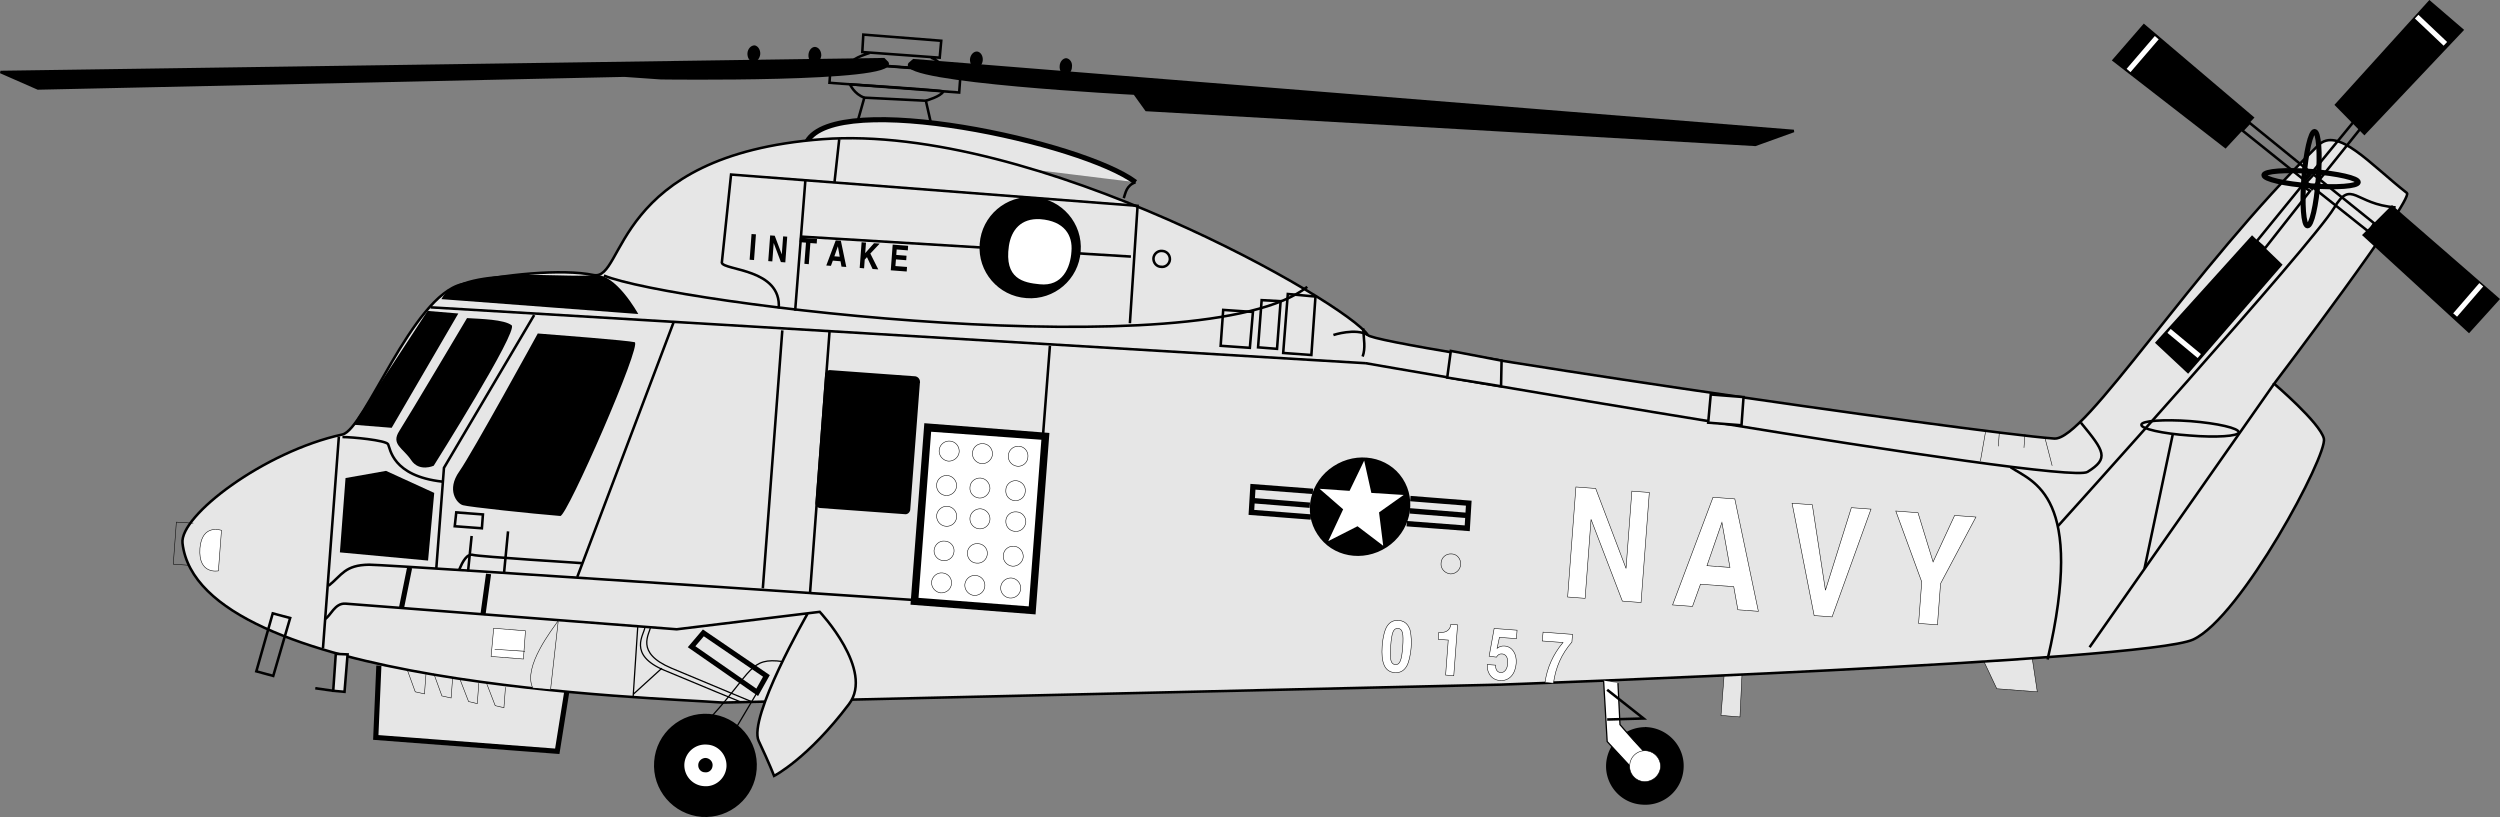 <svg xmlns="http://www.w3.org/2000/svg" xmlns:xlink="http://www.w3.org/1999/xlink" width="487.656" height="159.371"><rect width="100%" height="100%" fill="#808080" stroke="none"/><defs><path id="a" d="m13.11-5.453-5.938-15.61-3.86-.296L1.704.125 5.11.391l1.157-15.407L12.39.938l3.64.265 1.61-21.484-3.407-.25zm0 0"/><path id="b" d="m5.922-4 6.5.484L13.234 1l4 .297-4.609-21.953-4.25-.313-7.89 21 3.874.297zm4.172-12.047 1.578 8.766-4.485-.328Zm0 0"/><path id="c" d="M8.61-4.453 6.03-21.156l-3.937-.297L6.406.484l3.5.266L17.5-20.281l-3.828-.297Zm0 0"/><path id="d" d="m10.719-7.281 6.89-13-4.156-.313-4.187 9.063-2.97-9.594-4.327-.328L7.047-7.625l-.61 8.11 3.672.28zm0 0"/><path id="e" d="M3.969-9.656c-.985-.078-1.703.234-2.25 1.047-.5.687-.875 2.156-1 3.859C.469-1.344 1.266.36 3.156.5 4.203.578 4.97.172 5.516-.766c.39-.671.734-2.171.843-3.609a12.006 12.006 0 0 0-.156-3.219c-.078-.375-.25-.75-.484-1.125-.407-.562-1.016-.89-1.75-.937zM3.813-8.11c.874.078 1.109.968.906 3.609-.188 2.64-.563 3.516-1.453 3.438-.844-.063-1.079-.97-.891-3.47.203-2.827.531-3.64 1.438-3.577Zm0 0"/><path id="f" d="m1.313-6.766 1.953.141L2.75.203l1.578.125.75-9.906-1.312-.094c-.157 1.094-.907 1.64-2.141 1.547l-.219-.016Zm0 0"/><path id="g" d="m2.89-7.938 3.297.25.125-1.625-4.453-.343L.891-4.25l1.406.188c.297-.485.625-.672 1.094-.625.78.046 1.171.75 1.093 1.859-.078 1.11-.625 1.812-1.375 1.765-.64-.062-.968-.515-.984-1.453l-1.61-.109C.5-1.891.579-1.531.782-1.062 1.171-.125 1.984.421 3 .5 4.75.625 5.984-.703 6.156-2.86c.14-1.874-.797-3.28-2.265-3.39-.563-.031-.922.078-1.454.453Zm0 0"/><path id="h" d="m6.781-9.281-5.734-.422L.89-8.016l4.046.313C3.032-5.437 1.813-2.75 1.422.109l1.64.125C3.5-2.89 4.657-5.469 6.672-7.812Zm0 0"/><path id="i" d="m1.594-4.922-.86-.062L.36.03l.86.063zm0 0"/><path id="j" d="m3.047-1.281-1.375-3.64-.89-.063L.405.03l.797.063L1.47-3.5 2.875.219l.86.062.374-5.015-.796-.063zm0 0"/><path id="k" d="m2.5-3.953 1.234.094.063-.891-3.344-.266-.062.891 1.25.094L1.328.094l.86.078zm0 0"/><path id="l" d="m1.39-.938 1.5.125.188 1.047.938.063-1.063-5.125-1-.063L.11.016l.907.062zm.985-2.796.36 2.03-1.047-.077Zm0 0"/><path id="m" d="m1.484-1.594.438-.484L3.016.234l1.109.078L2.578-2.78l1.828-1.94-1.11-.078L1.578-2.86l.156-2.047-.859-.078L.5.03l.86.078Zm0 0"/><path id="n" d="M3.828-4.75.813-4.984.438.03l3.109.235.062-.891-2.265-.172.11-1.297 2 .156.062-.875-2-.156.078-1.062 2.172.172zm0 0"/></defs><path d="M146.901 12.048c.7.07 1.305-.598 1.399-1.5.039-.848-.457-1.602-1.098-1.7-.723-.003-1.328.664-1.402 1.5-.059.914.437 1.668 1.101 1.7m11.899.3c.687.047 1.297-.62 1.402-1.5.027-.87-.473-1.625-1.203-1.699-.633-.027-1.238.64-1.297 1.5-.074.89.422 1.645 1.098 1.7m31.5.901c.726.044 1.332-.624 1.402-1.5.063-.878-.438-1.628-1.102-1.702-.699-.032-1.304.636-1.398 1.5-.04.89.46 1.64 1.098 1.703m17.5 1.297c.672.074 1.28-.594 1.3-1.5.114-.844-.386-1.598-1.101-1.7-.645-.003-1.254.664-1.297 1.5-.09.918.41 1.668 1.098 1.7"/><path fill="#e6e6e6" stroke="#000" stroke-width=".1" d="m386.901 128.848 2.598 5.5 7.902.602-1-6.602m-60.101 3.5-.598 7.7 3.7.3.398-8.3"/><path d="M320.3 156.45c3.925.348 7.32-2.57 7.601-6.5.313-3.86-2.605-7.258-6.5-7.602a7.173 7.173 0 0 0-7.601 6.602c-.282 3.855 2.636 7.254 6.5 7.5"/><path fill="none" stroke="#000" d="M320.3 156.45c3.925.348 7.32-2.57 7.601-6.5.313-3.86-2.605-7.258-6.5-7.602a7.173 7.173 0 0 0-7.601 6.602c-.282 3.855 2.636 7.254 6.5 7.5zm0 0"/><path fill="#e6e6e6" stroke="#000" d="m73.901 129.848-.601 14 35.402 2.7 1.898-11.899M157.401 27.65c5.79-10.298 53.887.132 64.098 7.898"/><path fill="#e6e6e6" d="M140.999 137.048c-12.918-1.02-102.242-3.141-105.399-31.098-.597-5.336 15.903-17.871 31.2-21.2 4.367-.976 13.57-27 23.3-29.3 7.91-1.941 19.528-3.063 25.7-1.8 6.207 1.187 3.445-23.407 44.601-26.5 41.64-3.08 102.529 32.065 106.399 38.197 1.39 2.118 117.664 18.989 133.902 20.2 5.977.48 26.71-32.918 51.5-57.2 3.781-3.753 10.066 3.63 17.297 9.301 1.45 1.121-25.899 37.2-25.899 37.2s8.977 7.652 9.7 10.699c.816 3.09-16.145 34.89-25.5 39.203-9.352 4.293-135.098 8.797-135.098 8.797l-151.703 3.5"/><path fill="none" stroke="#000" stroke-width=".5" d="M140.999 137.048c-12.918-1.02-102.242-3.141-105.399-31.098-.597-5.336 15.903-17.871 31.2-21.2 4.367-.976 13.57-27 23.3-29.3 7.91-1.941 19.528-3.063 25.7-1.8 6.207 1.187 3.445-23.407 44.601-26.5 41.64-3.08 102.529 32.065 106.399 38.197 1.39 2.118 117.664 18.989 133.902 20.2 5.977.48 26.71-32.918 51.5-57.2 3.781-3.753 10.066 3.63 17.297 9.301 1.45 1.121-25.899 37.2-25.899 37.2s8.977 7.652 9.7 10.699c.816 3.09-16.145 34.89-25.5 39.203-9.352 4.293-135.098 8.797-135.098 8.797zm0 0"/><path fill="none" stroke="#000" stroke-width=".5" d="M117.8 53.75c13.613 5.56 116.953 18.188 137.199 2.2M157.1 35.15l-2 25.5"/><path fill="none" stroke="#000" stroke-width=".5" d="m220.401 63.048 1.5-22.899-79.3-6.101L140.8 51.25c.39 1.531 11.699 1.14 11.101 8.898m11.801-32.998-.902 8.198"/><path d="M176.499 100.048c.375.078.723-.22.8-.598l1.903-25a.85.85 0 0 0-.703-.8l-16.5-1.2a.691.691 0 0 0-.797.598l-1.902 25a.748.748 0 0 0 .699.8l16.5 1.2"/><path fill="none" stroke="#000" stroke-width=".5" d="M176.499 100.048c.375.078.723-.22.8-.598l1.903-25a.85.85 0 0 0-.703-.8l-16.5-1.2a.691.691 0 0 0-.797.598l-1.902 25a.748.748 0 0 0 .699.8zM152.6 64.45l-3.8 50.3"/><path d="M104.901 65.048c3.738.3 17.45 1.343 18.899 1.703 1.504.367-13.188 33.972-14.5 33.898-5.567-.445-17.754-1.75-19-2.101-1.211-.336-3.262-3-.7-6.598 2.493-3.54 15.301-26.902 15.301-26.902m-18.801-6.7 38.399 2.903s-4.484-8.192-8.7-7.602c-6.074.75-26.152-2.281-29.699 4.7"/><path fill="none" stroke="#000" stroke-width=".5" d="M104.202 61.45 86.6 91.25l-1.5 19.7m-22.101 15.5 3.101-41.3"/><path fill="#e6e6e6" stroke="#000" stroke-width=".5" d="M63.401 120.75c1.078-.593 1.903-3.163 4-3 2.137.157 64.598 5 64.598 5l27.902-3.402s10.703 11.391 5.7 18c-8.044 10.653-14.602 14-14.602 14s-.848-2.234-3-6.8c-2.152-4.5 9.5-24.797 9.5-24.797"/><path fill="none" stroke="#000" stroke-width=".5" d="M66.8 85.25c1.84-.003 8.437.622 8.902 1.4.418.792.758 6.21 10.598 7.3m45.101-31.102-18.8 49.7m-23.001-1.5c.633-1.47 1.512-3.157 2.7-2.797 1.265.328 21.199 1.597 21.199 1.597m-19.5-6.8.203-2.7-5.203-.398-.297 2.7zm5.101.602-.8 8.3m-6.301-7.402-.7 6.902m66.7 4.3 3.8-50.902m-77.8-4.898L266.4 70.848M405.901 82.45c4.633 5.629 5.535 6.95 1.301 9.598-4.2 2.726-140.8-21.2-140.8-21.2m177.198 4-36 51.403m59.7-85.801c-7.97-.559-8.586-5.617-12 .098-4.313 7.18-53.899 62.101-53.899 62.101"/><path fill="none" stroke="#000" stroke-width=".5" d="M392.202 91.15c4.34 2.882 14.676 5.425 7.2 37.5m27.698-43.7c5.223.437 9.532.129 9.602-.602.047-.828-4.164-1.78-9.402-2.199-5.278-.383-9.586-.074-9.598.7-.11.78 4.105 1.738 9.398 2.101zm-3.3-.102-5.5 26.102"/><path d="m439.3 46.25 5.601 5.4L426.8 72.547l-6.098-5.7L439.3 46.251"/><path fill="none" stroke="#000" stroke-width=".5" d="m439.3 46.25 5.601 5.4L426.8 72.547l-6.098-5.7zm0 0"/><path d="m439.401 22.95-5.3 5.7-21.801-16.9 5.902-6.8 21.2 18"/><path fill="none" stroke="#000" stroke-width=".5" d="m439.401 22.95-5.3 5.7-21.801-16.9 5.902-6.8zm0 0"/><path d="m461.202 26.048-5.5-5.598 18.2-20.102 6.398 5.5-19.098 20.2"/><path fill="none" stroke="#000" stroke-width=".5" d="m461.202 26.048-5.5-5.598 18.2-20.102 6.398 5.5zm0 0"/><path d="m461.1 45.848 5.5-5.5 20.7 18-5.7 6.301-20.5-18.8"/><path fill="none" stroke="#000" stroke-width=".5" d="m461.1 45.848 5.5-5.5 20.7 18-5.7 6.301zm0 0"/><path fill="none" stroke="#000" d="M450.702 36.25c-5.059-.366-9.113-1.312-9.102-2.1.106-.77 4.258-1.09 9.301-.7 5.082.383 9.137 1.324 9.098 2.098-.078.785-4.235 1.105-9.297.703zm0 0"/><path fill="none" stroke="#000" d="M452.202 34.95c-.363 5.078-1.309 9.133-2.102 9.098-.765-.086-1.086-4.239-.699-9.297.387-5.063 1.332-9.121 2.098-9.102.789.102 1.11 4.254.703 9.301zm0 0"/><path fill="none" stroke="#000" stroke-width=".5" d="m437.401 25.45 12.098 9.7 1-1.7-11.7-9.5zm12.5 10.098 12.2 9.703 1-1.703-11.801-9.5zM441.8 48.45l8.8-11.2-1.601-1-8.797 10.798zm0 0"/><path fill="none" stroke="#000" stroke-width=".5" d="m450.999 36.848 9.703-12.097-1.602-1-9.6 11.699zm-207.199 31 .601-7-5.8-.398-.5 7zm5.3.2.7-9.297-3.7-.203-.699 9.203zm6.7 1.202.8-11.402-5.398-.5-.902 11.5zm10.101-5.202c.121 2.25.504 3.78-.101 5.5"/><path fill="none" stroke="#000" stroke-width=".5" d="M266.8 65.348c-2.352-1.43-6.7 0-6.7 0m-38.601-29.8c-1.828.644-1.942 2.14-2.297 3.101m7.297 13.399c.863.117 1.625-.54 1.703-1.399.055-.894-.598-1.66-1.5-1.699-.852-.094-1.617.562-1.703 1.398-.047.918.61 1.68 1.5 1.7zm0 0"/><path fill="none" stroke="#000" stroke-width=".1" d="m37.702 102.048-3.3-.2-.602 8.2 2.902.203"/><path fill="#fff" d="m42.6 111.348.602-7.898s-3.797-1.375-4.203 3.5c-.363 5.238 3.601 4.398 3.601 4.398"/><path fill="none" stroke="#000" stroke-width=".1" d="m42.6 111.348.602-7.898s-3.797-1.375-4.203 3.5c-.363 5.238 3.601 4.398 3.601 4.398zm0 0"/><path d="M91.1 62.048c2.735.168 7.243.261 8.7 1.402 1.382 1.082-15.2 27.398-15.2 27.398s-2.82 1.29-4.398-1.097c-1.57-2.367-4.023-3.055-2.3-5.703 1.683-2.61 13.198-22 13.198-22m-7.699-1.398 6 .5-13 22.3-7.5-.602"/><path fill="#e6e6e6" d="m339.702 82.95.398-5.5-6.398-.5-.5 5.5 6.5.5"/><path fill="none" stroke="#000" stroke-width=".5" d="m339.702 82.95.398-5.5-6.398-.5-.5 5.5zm0 0"/><path fill="#e6e6e6" d="m282.999 68.45-.7 5.2 10.5 1.698.102-5L283 68.45"/><path fill="none" stroke="#000" stroke-width=".5" d="m282.999 68.45-.7 5.2 10.5 1.698.102-5zm0 0"/><path d="M136.901 158.848c5.235.36 9.82-3.578 10.2-8.8.421-5.293-3.516-9.875-8.801-10.297-5.227-.38-9.813 3.554-10.2 8.797-.414 5.273 3.524 9.859 8.801 10.3"/><path fill="none" stroke="#000" d="M136.901 158.848c5.235.36 9.82-3.578 10.2-8.8.421-5.293-3.516-9.875-8.801-10.297-5.227-.38-9.813 3.554-10.2 8.797-.414 5.273 3.524 9.859 8.801 10.3zm0 0"/><path fill="#fff" d="M137.3 153.848c2.484.22 4.695-1.68 4.902-4.199.176-2.543-1.719-4.75-4.203-4.898a4.58 4.58 0 0 0-5 4.199 4.593 4.593 0 0 0 4.3 4.898"/><path fill="none" stroke="#000" d="M137.3 153.848c2.484.22 4.695-1.68 4.902-4.199.176-2.543-1.719-4.75-4.203-4.898a4.58 4.58 0 0 0-5 4.199 4.593 4.593 0 0 0 4.3 4.898zm0 0"/><path fill="#e6e6e6" stroke="#000" d="m79.901 110.75-1.601 7.9m17-6.7-1.098 8"/><path fill="#e6e6e6" d="m147.702 135.048 1.797-3.2-12.297-8.398-2.3 2.7 12.8 8.898"/><path fill="none" stroke="#000" d="m147.702 135.048 1.797-3.2-12.297-8.398-2.3 2.7zm0 0"/><path fill="none" stroke="#000" stroke-width=".25" d="M126.901 122.25c-.133 1.391-3.168 5.048 4.098 8.098 7.312 3.075 15.8 6.602 15.8 6.602m-22.398-14.7-.902 13.7m0-.5 5.601-5.102"/><path fill="none" stroke="#000" stroke-width=".25" d="M125.8 122.348c-.106 1.403-3.477 5.344 3.8 8.403 7.301 3.066 14.7 6.097 14.7 6.097"/><path fill="none" stroke="#000" stroke-width=".25" d="M152.702 129.048c-6.469-.914-5.938 2.007-13.902 10.703m8.902-4.703-4.102 6.902"/><path fill="#fff" stroke="#000" stroke-width=".25" d="m312.8 132.75.699 11.9 6.203 6.698s1.398 1.63 2.5 0c1.16-1.71 1.215-2.457 0-3.3-1.164-.844-6.203-6.7-6.203-6.7l-.399-8.097"/><path fill="#fff" d="M320.6 152.45a3.085 3.085 0 0 0 3.301-2.8 3.055 3.055 0 0 0-2.8-3.2 2.965 2.965 0 0 0-3.2 2.8c-.156 1.626 1.082 3.067 2.7 3.2"/><path fill="none" stroke="#000" stroke-width=".1" d="M320.6 152.45a3.085 3.085 0 0 0 3.301-2.8 3.055 3.055 0 0 0-2.8-3.2 2.965 2.965 0 0 0-3.2 2.8c-.156 1.626 1.082 3.067 2.7 3.2zm0 0"/><path fill="#fff" d="m102.1 128.548.399-5.5-6.2-.5-.5 5.5 6.301.5"/><path fill="none" stroke="#000" stroke-width=".1" d="m102.1 128.548.399-5.5-6.2-.5-.5 5.5zm0 0"/><path fill="#fff" stroke="#000" stroke-width=".1" d="m96.499 126.65 5.902.398"/><path fill="#e6e6e6" stroke="#000" stroke-width=".1" d="M103.901 134.15c-1.937-4.122 3.883-11.45 5-13.102l-1.5 13.402"/><path fill="none" stroke="#000" stroke-width=".1" d="M79.401 130.548 81 134.95l1.8.398.301-4m1.499 0 1.602 4.403 1.797.398.3-4m1.403.301 1.7 4.398 1.698.403.301-4m1.5-.001 1.7 4.4 1.699.398.3-4"/><path d="m67.401 93.25-1.101 14.5 17.199 1.598 1.203-13.199-9.402-4.3-7.9 1.401"/><path fill="none" stroke="#000" stroke-width=".1" d="M282.901 111.95c1.028.031 1.961-.77 2-1.8.125-1.11-.68-2.044-1.699-2.102-1.121-.106-2.055.695-2.102 1.8-.117 1.036.688 1.97 1.801 2.102zM387.3 84.25l-1 5.7m12.601-4.5 1.399 5.398m-10.301-6.598-.2 2.798m5.2-2.398-.2 2.698"/><path fill="none" stroke="#000" stroke-width=".5" d="m313.499 134.548 7.101 5.601-7.101.2M167.3 23.65l1.3-4.602 12 .601 1 4.399"/><path fill="none" stroke="#000" stroke-width=".5" d="M168.6 19.048c-1.976-.684-2.8-2.598-2.8-2.598s18.242 1.172 18.199 1.398c-.457.965-3.399 1.801-3.399 1.801"/><path fill="none" stroke="#000" stroke-width=".5" d="m187.401 13.95-.3 4.098-25.301-1.899.3-4.101zm0 0"/><path fill="none" stroke="#000" stroke-width=".5" d="M181.6 11.25c1.934.641 2.602 2.5 2.602 2.5s-18.258-1.327-18.203-1.5c.453-1.015 3.601-1.902 3.601-1.902m14-2.398-.3 3.3-15.098-1.1.2-3.4Zm0 0"/><path d="M177.401 12.45c-2.191 3.434 43.899 5.8 43.899 5.8l2.3 3.2 118.801 6.8 7.5-2.702L178.202 11.75l-.8.699"/><path fill="none" stroke="#000" stroke-width=".5" d="M177.401 12.45c-2.191 3.434 43.899 5.8 43.899 5.8l2.3 3.2 118.801 6.8 7.5-2.702L178.202 11.75Zm0 0"/><path d="M173.1 12.25c1.926 3.641-44.199 3-44.199 3l-7.101-.5-114.4 2.5-7.3-3.202 172.3-2.5.7.703"/><path fill="none" stroke="#000" stroke-width=".5" d="M173.1 12.25c1.926 3.641-44.199 3-44.199 3l-7.101-.5-114.4 2.5-7.3-3.202 172.3-2.5zm0 0"/><path fill="#e6e6e6" d="m67.202 134.95.598-7.3-2.301-.102-.5 7.203 2.203.199"/><path fill="none" stroke="#000" stroke-width=".5" d="m67.202 134.95.598-7.3-2.301-.102-.5 7.203zm0 0"/><path fill="#ccc" stroke="#000" stroke-width=".5" d="m61.499 134.25 3.5.5"/><path fill="none" stroke="#000" stroke-width=".5" d="m53.3 131.848 3.3-11.3-3.398-.899-3.203 11.301zm0 0"/><path d="M260.1 90.95c4.633-3.035 10.68-1.93 13.5 2.398 2.887 4.418 1.473 10.403-3.101 13.403-4.633 3.008-10.68 1.898-13.5-2.5-2.89-4.348-1.469-10.328 3.101-13.301"/><path fill="#fff" d="m269.8 106.45-5-3.8-5.7 2.898 2.899-6.2-4.598-4 5.899.403-.098.097 2.898-6 1.399 6.301 6.3.399-4.8 3.402.8 6.398"/><path fill="none" stroke="#000" stroke-width="1.05" d="m274.401 102.15 11.801.898.297-4.899-11.399-.898m-19.398 3.597L244.1 99.95l.301-5 11.7.898M244.3 97.65l11.199.898m19.5 1.102 11.3.898"/><g fill="#fff" transform="translate(-2.025 -1.726)"><use xlink:href="#a" width="100%" height="100%" x="306.108" y="118.055"/><use xlink:href="#b" width="100%" height="100%" x="327.803" y="119.687"/><use xlink:href="#c" width="100%" height="100%" x="349.497" y="121.319"/><use xlink:href="#d" width="100%" height="100%" x="369.846" y="122.85"/></g><path fill="none" stroke="#000" stroke-width=".1" d="m317.179 110.876-5.922-15.594-3.856-.29-1.613 21.462 3.41.258 1.156-15.399 6.106 15.938 3.648.277 1.614-21.465-3.407-.258zm14.523 3.078 6.484.484.805 4.508 4.004.3-4.602-21.929-4.246-.316-7.89 20.996 3.886.289zm4.18-12.043 1.566 8.773-4.484-.336zm20.191 13.215-2.562-16.668-3.946-.293 4.305 21.906 3.5.262 7.59-21.02-3.828-.285zm22.457-1.289 6.899-12.985-4.157-.308-4.199 9.062-2.945-9.597-4.332-.325 5.062 13.817-.61 8.101 3.677.274zm0 0"/><path fill="none" stroke="#000" stroke-width=".5" d="m156.202 46.15 64.398 3.898"/><path d="M200.202 58.15c5.45.44 10.203-3.641 10.598-9.102.433-5.442-3.649-10.196-9.098-10.598-5.453-.43-10.207 3.652-10.602 9.098-.437 5.46 3.645 10.214 9.102 10.601"/><path fill="#fff" d="M202.8 55.45c4.464.48 6.004-3.285 6.199-6.402.281-3.118-1.352-5.946-6.098-6.297-3.77-.223-5.637 2.152-6.101 5.199-.957 6.484 2.879 7.191 6 7.5"/><path fill="none" stroke="#fff" d="m423.1 64.548 5.9 4.902m-8.298-62.102-5.5 6.403m61.797-5.203L471.4 3.25m7.501 58.2L484 55.548"/><path d="M137.499 150.65c.777.109 1.457-.477 1.5-1.302.074-.73-.508-1.41-1.297-1.5-.77-.03-1.45.555-1.5 1.301-.07.813.516 1.492 1.297 1.5"/><g fill="#fff" transform="translate(-2.025 -1.726)"><use xlink:href="#e" width="100%" height="100%" x="270.916" y="132.425"/><use xlink:href="#f" width="100%" height="100%" x="281.269" y="133.204"/><use xlink:href="#g" width="100%" height="100%" x="291.622" y="133.983"/><use xlink:href="#h" width="100%" height="100%" x="301.974" y="134.761"/></g><path fill="none" stroke="#000" stroke-width=".1" d="M272.866 121.024c-.992-.074-1.703.254-2.258 1.055-.488.707-.863 2.168-.992 3.86-.258 3.417.523 5.12 2.438 5.265 1.035.074 1.808-.344 2.343-1.274.403-.671.754-2.18.864-3.617.085-1.156.027-2.23-.168-3.21-.067-.387-.25-.766-.489-1.133-.394-.563-1-.891-1.738-.946zm-.148 1.563c.867.062 1.093.965.894 3.605-.2 2.653-.558 3.512-1.441 3.445-.864-.066-1.106-.964-.914-3.48.21-2.82.539-3.64 1.46-3.57zm7.836 2.121 1.945.144-.516 6.828 1.59.122.746-9.918-1.312-.094c-.137 1.098-.895 1.656-2.125 1.566l-.223-.015zm11.929-.383 3.313.25.125-1.648-4.469-.336-.973 5.406 1.418.187c.293-.48.614-.668 1.102-.632.77.058 1.18.761 1.094 1.878-.082 1.118-.625 1.809-1.368 1.754-.656-.05-.984-.507-1.015-1.437l-1.606-.121c0 .746.059 1.097.274 1.578.394.914 1.195 1.465 2.215 1.543 1.746.129 2.996-1.195 3.16-3.36.14-1.87-.793-3.261-2.258-3.37-.559-.04-.945.07-1.465.437zm14.25-.586-5.738-.43-.16 1.72 4.05.3c-1.913 2.258-3.124 4.95-3.511 7.812l1.648.121c.434-3.128 1.582-5.695 3.598-8.027zm0 0"/><path d="m201.999 119.848 2.703-35.398-24.402-1.902-2.7 35.402 24.4 1.898"/><path fill="#fff" d="m200.901 118.548 2.5-33-22-1.598-2.5 32.898 22 1.7"/><path fill="none" stroke="#000" stroke-width=".5" d="m200.901 118.548 2.5-33-22-1.598-2.5 32.898zM204.8 67.45l-1.4 18.098M64.1 114.25c2.618-2.073 3.145-4.038 7.899-4.1 4.773.034 128.902 8.398 128.902 8.398"/><path fill="#fff" d="M190.999 103.15a1.953 1.953 0 0 0 2.101-1.802c.075-1.054-.726-1.988-1.8-2.097-1.067-.055-2.004.746-2.098 1.797-.066 1.09.734 2.023 1.797 2.101"/><path fill="none" stroke="#000" stroke-width=".1" d="M190.999 103.15a1.953 1.953 0 0 0 2.101-1.802c.075-1.054-.726-1.988-1.8-2.097-1.067-.055-2.004.746-2.098 1.797-.066 1.09.734 2.023 1.797 2.101zm0 0"/><path fill="#fff" d="M197.999 103.65c1.058.116 1.992-.684 2.101-1.802.055-1.023-.746-1.96-1.8-2-1.086-.12-2.024.68-2.098 1.7-.086 1.12.715 2.058 1.797 2.101"/><path fill="none" stroke="#000" stroke-width=".1" d="M197.999 103.65c1.058.116 1.992-.684 2.101-1.802.055-1.023-.746-1.96-1.8-2-1.086-.12-2.024.68-2.098 1.7-.086 1.12.715 2.058 1.797 2.101zm0 0"/><path fill="#fff" d="M184.499 102.65a1.923 1.923 0 0 0 2.101-1.802c.094-1.05-.707-1.984-1.8-2.097-1.047-.051-1.985.754-2.098 1.797-.047 1.097.754 2.03 1.797 2.101"/><path fill="none" stroke="#000" stroke-width=".1" d="M184.499 102.65a1.923 1.923 0 0 0 2.101-1.802c.094-1.05-.707-1.984-1.8-2.097-1.047-.051-1.985.754-2.098 1.797-.047 1.097.754 2.03 1.797 2.101zm0 0"/><path fill="#fff" d="M190.499 109.848c1.066.118 2-.683 2.101-1.8.063-1.024-.738-1.961-1.8-2-1.078-.121-2.016.68-2.098 1.703-.078 1.117.723 2.05 1.797 2.097"/><path fill="none" stroke="#000" stroke-width=".1" d="M190.499 109.848c1.066.118 2-.683 2.101-1.8.063-1.024-.738-1.961-1.8-2-1.078-.121-2.016.68-2.098 1.703-.078 1.117.723 2.05 1.797 2.097zm0 0"/><path fill="#fff" d="M197.499 110.45c1.047.047 1.98-.754 2.101-1.8.043-1.095-.761-2.032-1.8-2.102-1.102-.09-2.035.71-2.098 1.8-.098 1.051.703 1.985 1.797 2.102"/><path fill="none" stroke="#000" stroke-width=".1" d="M197.499 110.45c1.047.047 1.98-.754 2.101-1.8.043-1.095-.761-2.032-1.8-2.102-1.102-.09-2.035.71-2.098 1.8-.098 1.051.703 1.985 1.797 2.102zm0 0"/><path fill="#fff" d="M183.999 109.348c1.086.125 2.02-.68 2.101-1.8.082-1.02-.722-1.954-1.8-2-1.059-.118-1.996.687-2.098 1.8-.062 1.028.742 1.961 1.797 2"/><path fill="none" stroke="#000" stroke-width=".1" d="M183.999 109.348c1.086.125 2.02-.68 2.101-1.8.082-1.02-.722-1.954-1.8-2-1.059-.118-1.996.687-2.098 1.8-.062 1.028.742 1.961 1.797 2zm0 0"/><path fill="#fff" d="M191.499 90.45c1.047.035 1.984-.77 2.101-1.8.043-1.11-.757-2.044-1.8-2.102a1.9 1.9 0 0 0-2.098 1.8c-.098 1.04.703 1.973 1.797 2.102"/><path fill="none" stroke="#000" stroke-width=".1" d="M191.499 90.45c1.047.035 1.984-.77 2.101-1.8.043-1.11-.757-2.044-1.8-2.102a1.9 1.9 0 0 0-2.098 1.8c-.098 1.04.703 1.973 1.797 2.102zm0 0"/><path fill="#fff" d="M198.499 90.95c1.027.066 1.96-.738 2-1.8a1.891 1.891 0 0 0-1.7-2.102c-1.117-.075-2.054.73-2.097 1.8-.117 1.07.684 2.004 1.797 2.102"/><path fill="none" stroke="#000" stroke-width=".1" d="M198.499 90.95c1.027.066 1.96-.738 2-1.8a1.891 1.891 0 0 0-1.7-2.102c-1.117-.075-2.054.73-2.097 1.8-.117 1.07.684 2.004 1.797 2.102zm0 0"/><path fill="#fff" d="M184.999 89.95c1.066.043 2-.762 2.101-1.8.063-1.102-.738-2.036-1.8-2.102a1.932 1.932 0 0 0-2.098 1.8c-.078 1.047.723 1.98 1.797 2.102"/><path fill="none" stroke="#000" stroke-width=".1" d="M184.999 89.95c1.066.043 2-.762 2.101-1.8.063-1.102-.738-2.036-1.8-2.102a1.932 1.932 0 0 0-2.098 1.8c-.078 1.047.723 1.98 1.797 2.102zm0 0"/><path fill="#fff" d="M190.999 97.15c1.035.066 1.969-.735 2.101-1.802.032-1.078-.77-2.011-1.8-2.097-1.11-.078-2.047.726-2.098 1.797-.11 1.07.691 2.004 1.797 2.101"/><path fill="none" stroke="#000" stroke-width=".1" d="M190.999 97.15c1.035.066 1.969-.735 2.101-1.802.032-1.078-.77-2.011-1.8-2.097-1.11-.078-2.047.726-2.098 1.797-.11 1.07.691 2.004 1.797 2.101zm0 0"/><path fill="#fff" d="M197.901 97.65c1.113.097 2.047-.708 2.098-1.802.113-1.046-.688-1.98-1.797-2.097-1.031-.047-1.969.758-2 1.797-.129 1.101.672 2.035 1.7 2.101"/><path fill="none" stroke="#000" stroke-width=".1" d="M197.901 97.65c1.113.097 2.047-.708 2.098-1.802.113-1.046-.688-1.98-1.797-2.097-1.031-.047-1.969.758-2 1.797-.129 1.101.672 2.035 1.7 2.101zm0 0"/><path fill="#fff" d="M184.499 96.65c1.055.073 1.988-.731 2.101-1.802.051-1.07-.753-2.003-1.8-2.097-1.09-.07-2.028.734-2.098 1.797a1.947 1.947 0 0 0 1.797 2.101"/><path fill="none" stroke="#000" stroke-width=".1" d="M184.499 96.65c1.055.073 1.988-.731 2.101-1.802.051-1.07-.753-2.003-1.8-2.097-1.09-.07-2.028.734-2.098 1.797a1.947 1.947 0 0 0 1.797 2.101zm0 0"/><path fill="#fff" d="M189.999 116.15c1.094.046 2.027-.755 2.101-1.802a1.927 1.927 0 0 0-1.8-2.097c-1.055-.094-1.989.707-2.098 1.797-.055 1.05.75 1.988 1.797 2.101"/><path fill="none" stroke="#000" stroke-width=".1" d="M189.999 116.15c1.094.046 2.027-.755 2.101-1.802a1.927 1.927 0 0 0-1.8-2.097c-1.055-.094-1.989.707-2.098 1.797-.055 1.05.75 1.988 1.797 2.101zm0 0"/><path fill="#fff" d="M196.999 116.65a1.966 1.966 0 0 0 2.101-1.802 1.994 1.994 0 0 0-1.8-2.097c-1.075-.063-2.008.742-2.098 1.797a1.96 1.96 0 0 0 1.797 2.101"/><path fill="none" stroke="#000" stroke-width=".1" d="M196.999 116.65a1.966 1.966 0 0 0 2.101-1.802 1.994 1.994 0 0 0-1.8-2.097c-1.075-.063-2.008.742-2.098 1.797a1.96 1.96 0 0 0 1.797 2.101zm0 0"/><path fill="#fff" d="M183.499 115.65c1.113.054 2.047-.747 2.101-1.802.106-1.086-.695-2.02-1.8-2.097-1.035-.086-1.97.715-2.098 1.797-.035 1.058.766 1.996 1.797 2.101"/><path fill="none" stroke="#000" stroke-width=".1" d="M183.499 115.65c1.113.054 2.047-.747 2.101-1.802.106-1.086-.695-2.02-1.8-2.097-1.035-.086-1.97.715-2.098 1.797-.035 1.058.766 1.996 1.797 2.101zm0 0"/><g transform="translate(-2.025 -1.726)"><use xlink:href="#i" width="100%" height="100%" x="147.889" y="52.358"/><use xlink:href="#j" width="100%" height="100%" x="151.474" y="52.628"/><use xlink:href="#k" width="100%" height="100%" x="157.6" y="53.088"/><use xlink:href="#l" width="100%" height="100%" x="163.09" y="53.502"/><use xlink:href="#m" width="100%" height="100%" x="169.216" y="53.962"/><use xlink:href="#n" width="100%" height="100%" x="175.341" y="54.423"/></g></svg>
